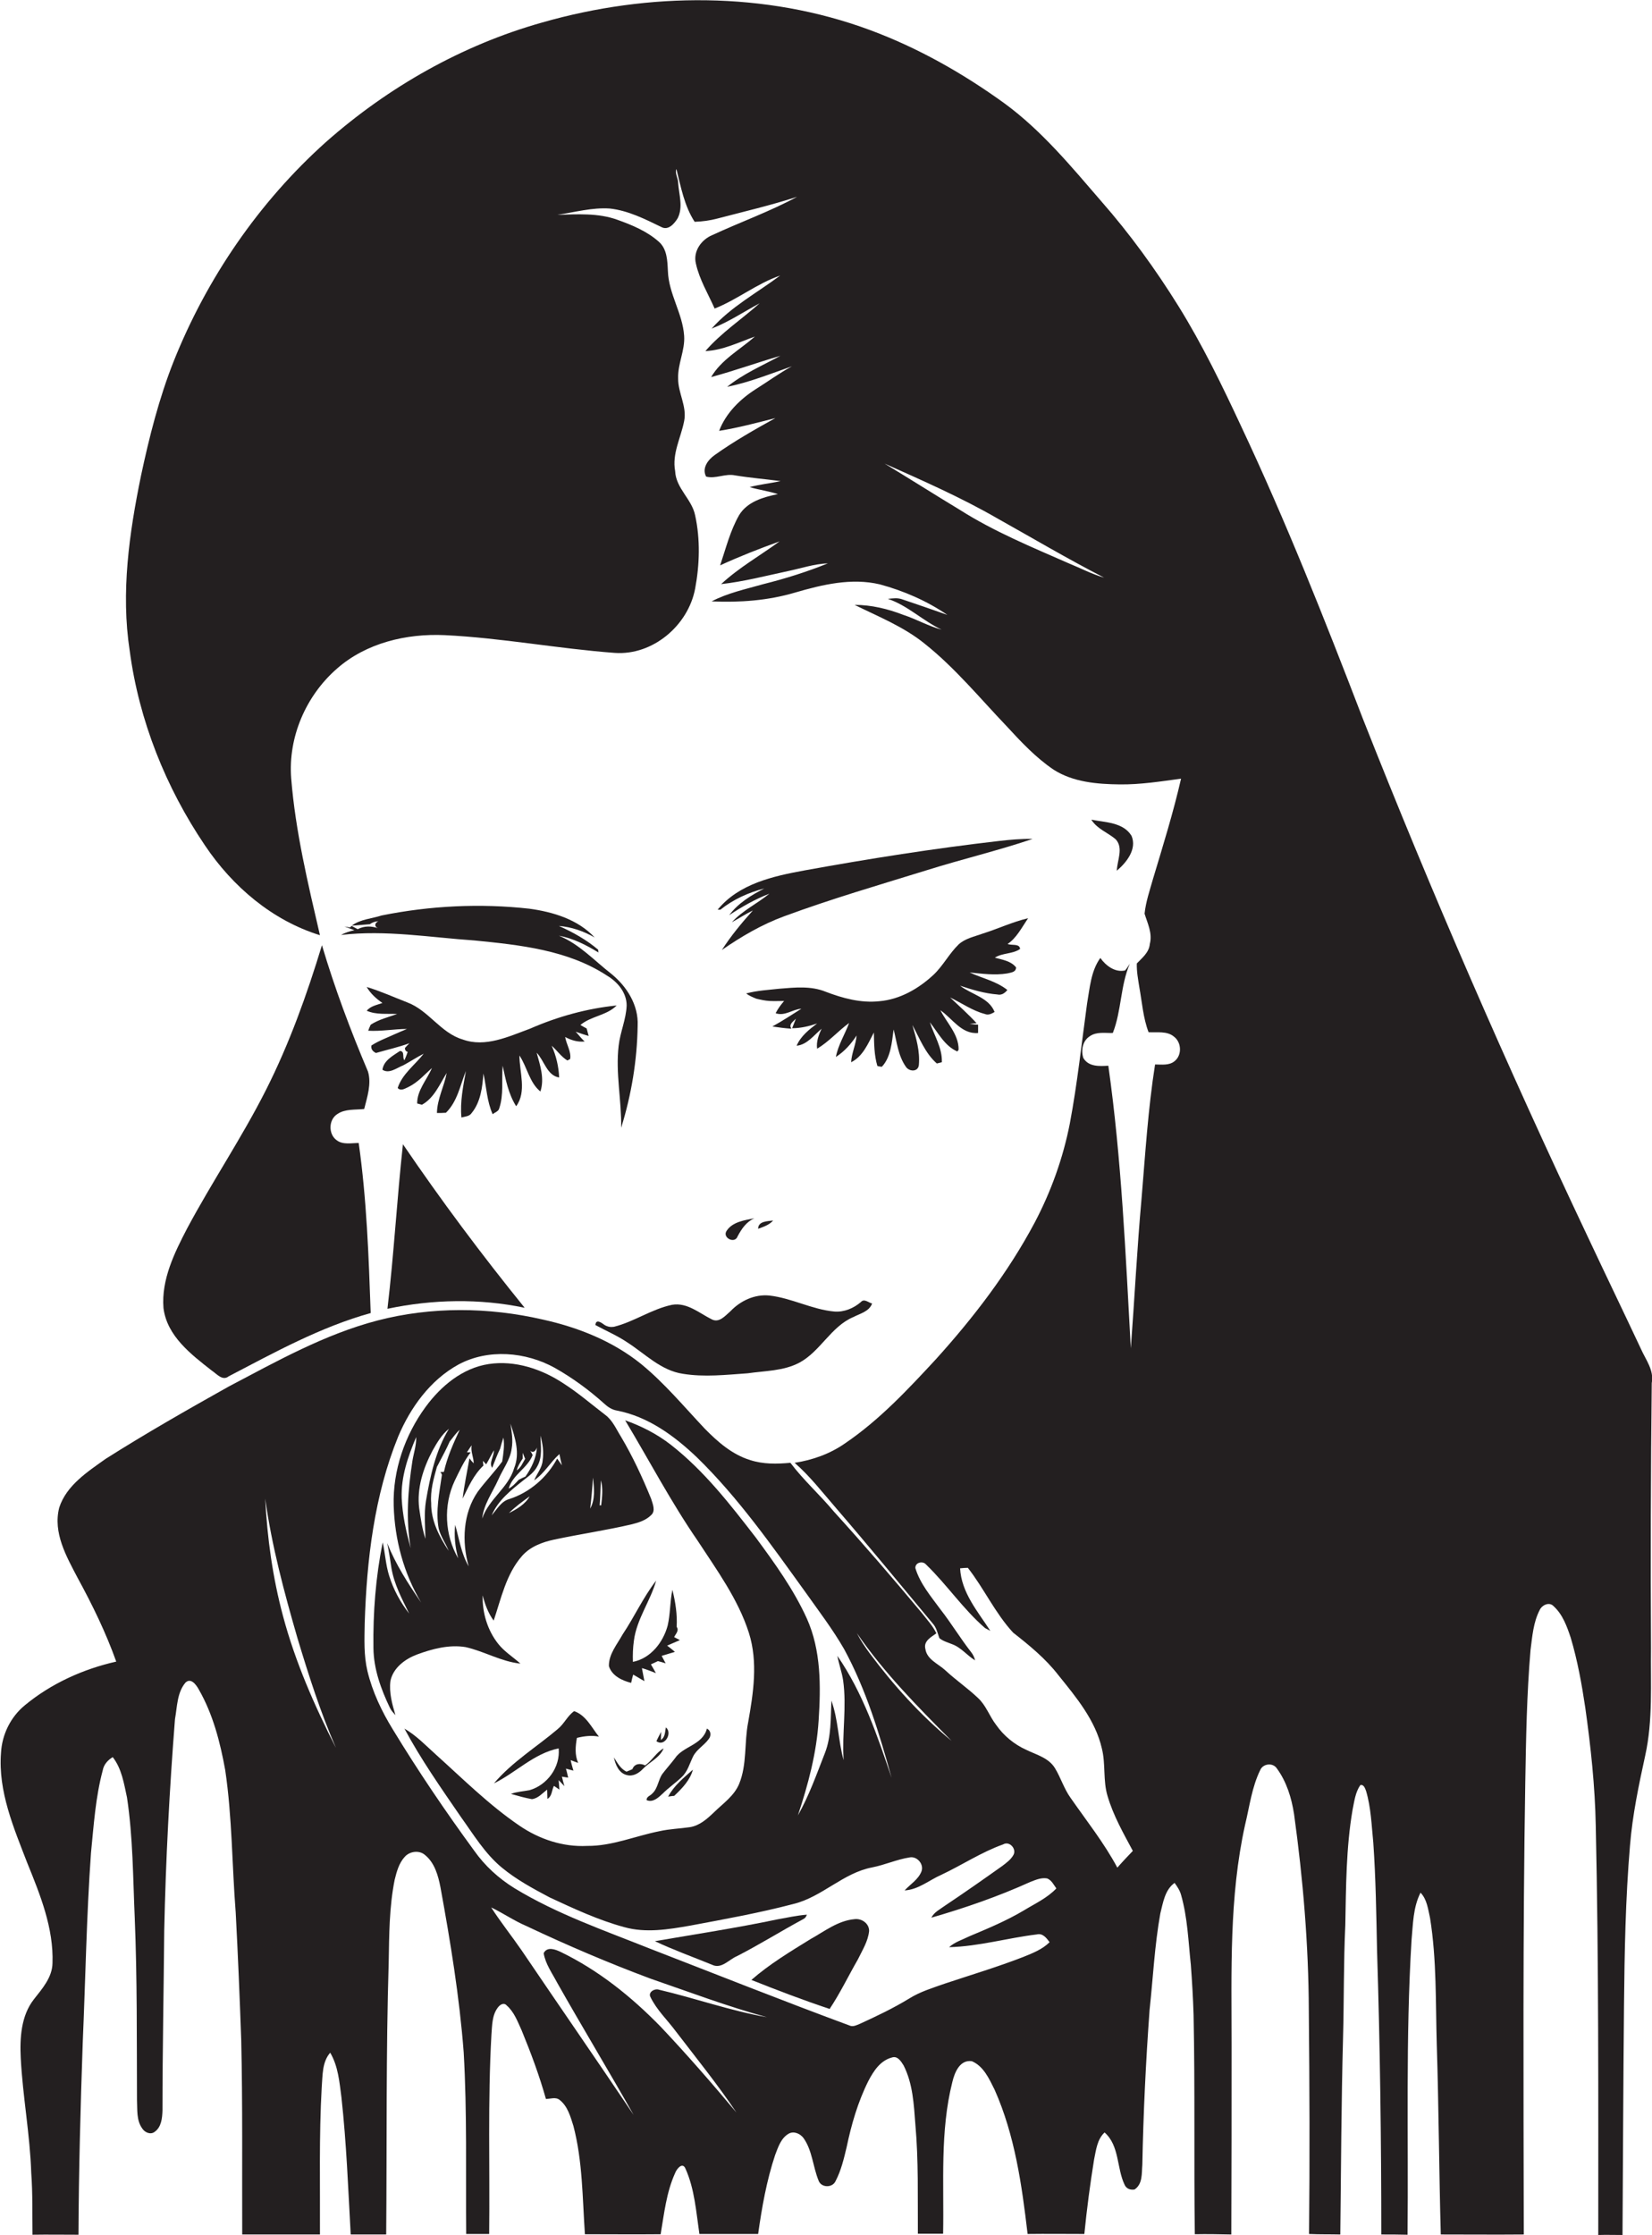 <?xml version="1.0" encoding="utf-8"?>
<!-- Generator: Adobe Illustrator 19.2.0, SVG Export Plug-In . SVG Version: 6.00 Build 0)  -->
<svg version="1.1" id="Layer_1" xmlns="http://www.w3.org/2000/svg" xmlns:xlink="http://www.w3.org/1999/xlink" x="0px" y="0px"
	 viewBox="0 0 660.9 893.9" enable-background="new 0 0 660.9 893.9" xml:space="preserve">
<g>
	<path fill="#231F20" d="M660.8,553.1c1-5.1-2.4-9.3-4.3-13.6c-7-14.9-14.2-29.8-21.2-44.7c-32.3-68.2-62.5-137.5-90.2-207.7
		c-15.1-39.3-30.6-78.5-48.6-116.7c-7.6-16.3-15.5-32.6-25-47.9c-9.2-14.8-19.5-29-31-42.1c-12-13.9-23.8-28.2-38.7-39.1
		c-16.6-12-34.6-22.2-53.8-29.3c-41.8-15.5-88.5-15.2-131.1-3c-32,9-61.6,25.8-86.5,47.8c-26.8,24-47.7,54.5-61,87.9
		c-5.8,14.7-9.7,30.1-13,45.6c-4.7,22.9-8.1,46.6-4.5,70c3.7,27.8,14.4,54.6,30.1,77.8c11,16.4,26.9,30,46,35.9
		c-4.8-20.7-9.8-41.5-11.5-62.7c-1.3-16.5,5.9-33.1,18.3-43.9c11.7-10.3,27.8-14.1,43.1-13.4c22.8,1.1,45.2,5.4,68,7.1
		c15.2,1.1,29.4-10.9,32.2-25.7c1.8-9.6,2.1-19.7,0-29.3c-1.3-6.5-7.7-10.8-8-17.7c-1.3-7,2.3-13.3,3.6-20
		c1.2-5.9-2.5-11.3-2.4-17.1c-0.2-5.8,2.8-11.2,2.4-17c-0.6-9-6.2-16.8-6.5-25.9c-0.2-4.1-0.3-8.8-3.6-11.7
		c-4.7-4.2-10.7-6.7-16.6-8.8c-7.7-2.8-16-2.2-24-2c6.9-1,13.9-3,21-2.5c7.3,0.8,14,4.2,20.6,7.4c2.8,1.5,5.2-1.4,6.5-3.5
		c2.3-4.5,0.5-9.5,0.2-14.2c0-1.8-1.4-3.9-0.7-5.5c1.8,7.2,3.2,14.8,7.3,21.1c3.1-0.1,6.1-0.5,9.1-1.3c10.7-2.8,21.4-5.3,31.9-8.7
		c-10.9,5.9-22.7,10.1-33.9,15.3c-4.4,1.8-7.8,6.5-6.6,11.4c1.4,6.4,4.9,12.1,7.5,18c9.1-3.6,16.9-10,26.2-13.2
		c-9.2,6.9-19.7,12.5-27.4,21.2c6.8-2.6,12.8-6.7,19.2-10.1c-7.2,6.4-15.4,11.8-21.7,19.1c7-0.3,13.3-3.5,19.8-5.8
		c-5.9,5.2-13.4,9.2-17.5,16.2c9.3-2.5,18.4-5.8,27.7-8.5c-7.2,3.9-14.9,7.2-21.3,12.4c8.9-1.8,17.3-5.2,25.9-8.2
		c-5,2.7-9.6,6.1-14.4,9.1c-6.3,4-12,9.6-14.7,16.7c7.6-1.2,15-3.2,22.5-5.1c-8.3,4.6-16.6,9.3-24.3,14.8c-2.7,1.9-5.2,5.3-3.4,8.6
		c3.8,1,7.6-1.3,11.5-0.5c6.1,1,12.2,1.5,18.3,2.3c-4.1,0.9-8.3,1.3-12.4,2.4c3.7,1.1,7.6,1.6,11.3,2.8c-5.8,1.2-12.2,3-15.5,8.4
		c-3.6,6.3-5.3,13.3-7.6,20.1c7.8-3.6,15.8-6.7,23.8-9.6c-7.8,5.7-16.3,10.5-23.4,17.1c9-1,17.8-3.3,26.7-5.2
		c5.3-1.1,10.5-2.9,16-3.1c-8.4,3.4-17,6.1-25.8,8.3c-7,2-14.2,3.5-20.7,6.9c11.2,0.5,22.5-0.3,33.3-3.5c11-3.2,22.6-6,34-3.3
		c9.6,2.6,18.8,6.6,27,12.2c-6-2.1-12-4.2-18-6.2c-1.9-0.7-3.8-0.4-5.8-0.2c7.9,2.6,14,8.8,21.5,12.3c-5.3-1.4-10.1-4.2-15.3-5.9
		c-6.2-2.4-12.8-4-19.5-4c9.5,4.7,19.6,8.7,28,15.5c12.2,9.7,22.1,21.8,32.8,33c5.8,6.3,11.7,12.6,18.8,17.4
		c7.8,5,17.4,5.8,26.5,5.9c8.2,0.1,16.4-1.2,24.5-2.3c-3.1,13.5-7.2,26.7-11.2,40c-1.3,4.6-2.9,9.2-3.4,14c1.2,3.9,3.2,7.8,2.1,12.1
		c-0.3,3.4-3,5.5-5.2,7.8c-0.1,3.2,0.5,6.3,1,9.5c1.1,6,1.5,12.2,3.7,18c3.4,0.2,7.4-0.6,10.2,1.8c3,2.3,3.2,7.3,0.3,9.7
		c-2.2,1.9-5.3,1.4-7.9,1.4c-2.8,17.7-3.9,35.6-5.4,53.5c-1.8,20-2.8,40-4.3,60c-2.1-37.7-3.7-75.6-9-113c-3.5,0.2-7.9,0.5-10-3.1
		c-1-3-0.3-6.9,2.6-8.7c2.7-1.9,6.1-1.2,9.2-1.3c3.5-8.9,3-18.9,6.8-27.7c-0.6,0.9-1.2,1.9-1.9,2.7c-4,0.9-7.7-1.9-9.9-5
		c-3.8,5.3-4.2,12-5.3,18.2c-2.2,16-3.9,32.1-6.9,48c-2.7,13.8-7.5,27.2-14.1,39.7c-10.6,19.9-24.4,37.9-39.5,54.6
		c-11.2,12.1-22.6,24.3-36.3,33.6c-6,4.2-13,6.7-20.2,7.8c6.1,5.3,11.1,11.8,16.4,17.9c13.2,15.3,25.9,30.8,38.8,46.3
		c1.5,1.6,2,3.9,2.7,5.9c1.4,1.2,3.3,1.7,5,2.4c3.7,1.3,6,4.5,9.3,6.5c-0.3-1.2-0.8-2.3-1.6-3.3c-4.3-5.5-7.9-11.5-12.2-17
		c-3.8-5.2-8.2-10.3-10.1-16.6c-0.1-2.3,3-3,4.3-1.4c8.3,8,14.8,17.8,23.6,25.4c0.5,0.3,1.6,0.8,2.1,1.1c-5-7.7-11.6-15.3-12.1-25
		c0.8-0.1,2.3-0.2,3.1-0.2c6.5,8.3,10.9,18.1,18.1,25.9c6.5,5.1,13,10.4,18.1,17c7.1,8.8,14.8,18,17.4,29.3
		c1.6,6.3,0.4,12.9,2.3,19.1c2.3,7.8,6.3,14.8,10.1,21.9c-2.1,2.2-4.2,4.4-6.2,6.7c-5.3-9.9-12.3-18.7-18.7-27.9
		c-2.6-3.6-3.9-8-6.2-11.8c-2.5-4.2-7.4-5.4-11.5-7.4c-4.9-2.2-9.1-5.7-12.1-10c-2.7-3.5-4-7.8-7.3-10.8c-4.1-3.9-8.8-7.1-13-11
		c-2.9-2.7-7.4-4.3-8-8.6c-0.8-3.1,2.3-4.7,4.4-6.2c-1.4-3-3.7-5.4-5.7-8c-11.5-13.8-23.2-27.4-35.3-40.7
		c-5.6-6.7-12.1-12.5-17.4-19.5c-5.4,0.5-10.9,0.6-16.1-1.1c-7.2-2.2-13-7.3-18.2-12.6c-8.3-8.8-16-18.1-25.4-25.8
		c-11.4-9.2-25.3-14.7-39.4-17.8c-21.7-5-44.6-5.2-66.1,0.4c-21.1,5.5-40.3,16.3-59.5,26.4c-16.6,9.3-33.1,18.7-49.2,28.9
		c-7.3,5.2-15.7,10.6-18.6,19.5c-2.6,10.1,2.9,19.6,7.4,28.2c5.9,10.8,11.3,21.9,15.4,33.4c-13.3,3-26.1,8.8-36.6,17.5
		c-5.7,4.7-9.1,11.7-9.5,19c-1.2,15.4,5.1,30,10.5,44c5.2,12.8,10.6,26.1,10.1,40.1c-0.1,5.7-4.1,10.2-7.4,14.4
		c-5.2,6.6-5.7,15.5-5.3,23.6c0.8,15.4,3.7,30.5,4.2,45.9c0.6,8.2,0.4,16.5,0.5,24.7c6.1-0.1,12.2,0,18.4,0
		c0.1-25.6,0.8-51.2,1.7-76.8c1.1-25.3,1.5-50.7,3.3-75.9c1.1-11,1.8-22.2,4.7-33c0.4-2.3,2-4.1,4-5.3c3.6,4.6,4.5,10.6,5.7,16.1
		c2.4,15.9,2.4,32.1,3.1,48.1c1,24.3,0.8,48.6,0.9,72.9c0.2,3.8-0.3,8.1,2.1,11.4c1,1.6,3.3,2.6,4.9,1.4c2.8-1.9,3.1-5.6,3.2-8.6
		c0-24,0.5-48,0.7-72c0.6-28.2,2.1-56.4,4.3-84.5c0.9-4.9,0.8-10.6,4.2-14.6c2.2-2.1,4.3,0.9,5.3,2.7c5.7,9.9,8.6,21.2,10.6,32.3
		c2.8,18.9,2.7,38,4.2,57c0.9,17,1.6,33.9,2.2,50.9c0.6,25.9,0.3,51.8,0.4,77.8c10.4,0,20.7,0,31.1,0c0.1-19.6-0.4-39.2,0.7-58.8
		c0.4-4.8,0.1-10.1,3.4-13.9c3.2,5.4,3.7,11.8,4.5,17.9c2,18.2,2.7,36.5,3.7,54.8c4.7,0,9.5,0,14.2,0c0.3-36.3-0.1-72.6,1-108.8
		c0.2-11,0.2-22.2,2.4-33.1c0.8-3.2,1.7-6.6,4-9.1c2-2.3,5.9-2.8,8.2-0.7c3.8,3.1,5.2,8.2,6.1,12.8c4,21.9,7.6,43.8,9.3,66
		c1.4,24.2,0.8,48.5,1,72.7c3.1,0,6.1,0,9.2,0c0.3-26.6-0.6-53.2,0.9-79.7c0.3-3.7,0.2-7.8,2.6-10.9c0.8-1.1,2.4-2.1,3.5-0.8
		c3,2.6,4.4,6.5,6,10c3.7,9,7.1,18.1,9.7,27.4c1.8,0,3.9-0.9,5.5,0.4c3.2,2.5,4.3,6.6,5.5,10.4c3.7,14.1,3.6,28.8,4.6,43.3
		c10.1,0,20.2,0.1,30.3,0c1.4-8.3,2.3-16.8,5.8-24.5c0.6-1.6,2.9-4.5,4.1-1.8c3.7,8.2,4.3,17.4,5.6,26.2c7.8,0,15.7,0,23.5,0
		c1.5-10.7,3.4-21.4,6.8-31.6c1.2-3.1,2.3-6.7,5.4-8.5c2.1-1.2,4.7,0,6,1.8c3.5,5,3.7,11.4,6,17c1.1,2.9,5.6,2.9,6.8,0.1
		c2.2-4.2,3.3-8.9,4.4-13.5c1.9-9.1,4.5-18.1,8.7-26.5c2.1-4,4.8-8.2,9.5-9.4c2.2-0.7,3.6,1.6,4.6,3.2c3.7,7.3,4.1,15.6,4.7,23.6
		c1.3,14.5,0.9,29.1,1,43.7c3.4,0,6.7,0,10.1,0c0.4-20.3-1.3-40.9,3.7-60.7c0.9-3.8,3-9,7.8-8.3c4.7,2,6.9,7,9.1,11.4
		c8.1,18.2,10.9,38.1,13.2,57.7c7.6-0.1,15.1,0,22.7,0c1-10,2.3-19.9,3.9-29.8c0.8-3.8,1.2-8,4.2-10.8c6,5.3,4.8,14.2,8,20.9
		c0.7,1.6,2.3,2.2,4,1.9c3.3-2.2,2.8-6.5,3.1-9.9c0.4-20.7,1.4-41.3,2.9-61.9c1.4-12.9,2-25.8,4.3-38.6c1.1-4.3,1.8-9.4,5.7-12.2
		c1.1,1.5,2.1,3,2.6,4.8c2.6,9.1,2.9,18.6,3.9,27.9c0.5,6.7,0.9,13.4,1.1,20.1c0.6,29.2,0.1,58.5,0.5,87.7c4.9-0.1,9.7,0,14.6,0.1
		c0.1-25.3,0.1-50.5,0.1-75.8c0-29.4-1-59.1,5.4-88c1.8-7.4,2.7-15.1,6.1-22c1.1-2.5,5-3,6.6-0.6c3.9,5.3,5.9,11.8,6.9,18.3
		c3.6,26,5.8,52.2,5.9,78.4c0.3,29.8,0.4,59.7,0.1,89.5c4.2,0.2,8.3,0.1,12.5,0.2c0.3-26.3,0.4-52.6,1.1-78.8
		c0.4-15,0.2-30,0.9-44.9c0.3-15.4,0.3-30.9,2.9-46.1c0.7-3.4,1.1-7,3.1-9.9c1.4-0.4,1.9,1.3,2.3,2.3c2,6.7,2.2,13.8,2.9,20.7
		c1,14.3,1.2,28.7,1.5,43.1c1.2,37.9,1.7,75.8,1.7,113.6c3.5,0,7,0,10.5,0.1c0.4-39.3-0.8-78.6,1.6-117.8c0.6-6.4,0.6-13.1,3.6-19
		c2.6,2.7,3,6.6,3.8,10.1c2.7,16.8,2.2,33.9,2.7,50.9c0.8,25.2,0.9,50.5,1.6,75.7c11.1,0,22.1,0.1,33.2,0
		c-0.1-60.2-0.4-120.5,0.6-180.7c0.3-17.7,0.6-35.4,2.1-53c0.7-5.4,1.1-11,3.6-15.9c0.9-2.1,3.9-3.6,5.7-1.6
		c3.6,3.3,5.3,8.1,6.8,12.6c2.7,9.1,4.4,18.5,5.8,27.9c2.2,15.6,3.9,31.4,4.2,47.2c1.2,54.6,1,109.1,1,163.7c3.2-0.1,6.5,0,9.7,0
		c0.2-30.6,0.3-61.1,0.6-91.7c0.2-21.4,0.6-42.8,2.4-64.1c1-12.2,3.5-24.1,6.1-36c3.1-14.1,2.1-28.6,2.3-42.9
		C660.3,623.8,660.4,588.5,660.8,553.1z M427.6,225.3c-14.8-6.5-29.9-12.7-43.6-21.4c-10.1-6.1-20-12.4-30.1-18.5
		c15.2,6.8,30.5,13.5,44.9,21.8c14.3,8,28.3,16.3,42.9,23.8C436.8,229.6,432.3,227.2,427.6,225.3z M113.2,646.2
		c-4.1-15.3-6.3-31.1-7.1-46.9c2.6,18.9,7.6,37.5,12.9,55.8c4.5,14.9,9.2,29.7,15.4,43.9C125.8,682.1,118.1,664.6,113.2,646.2z
		 M380.7,696.2c-12.4-10.2-23.3-22.3-32.9-35.2c-1.8-2.5-3.6-5.1-5-7.9C353.7,669,367.2,682.6,380.7,696.2z M263.6,795.7
		c-1.7-0.6-4.4,1-3.4,2.9c2.5,5.2,6.8,9.2,10.2,13.8c8.2,10.7,16.7,21.2,24.2,32.4c-9.8-11.7-19.8-23.2-30.3-34.3
		c-11.7-12-24.9-22.6-40-29.9c-2.1-1-5.4-2.3-6.8,0.5c0.7,4.3,3.4,8,5.4,11.8c10,17.7,20.6,35.2,30.6,52.9
		c-14.8-22-29.9-43.8-44.8-65.8c-4-5.8-8.4-11.3-12.2-17.2c4.8,2.3,9.1,5.3,14,7.4c16.3,7.7,32.9,14.8,49.8,21.1
		c15.4,5.3,30.7,11.1,46.5,15.4C292.1,804.1,278.1,799.1,263.6,795.7z M409.6,764c-6.9,4.1-14.3,7.2-21.7,10.3
		c-2.8,1.4-5.9,2.3-8.2,4.4c11.9-0.3,23.4-3.7,35.1-5.1c2.4-0.6,3.9,1.5,5.1,3.1c-2.9,2.9-6.8,4.4-10.5,5.9
		c-10.3,4-21,7.2-31.5,10.7c-4.8,1.7-9.8,3.2-14.1,5.9c-6.4,3.9-13.1,7.1-19.9,10.2c-1.3,0.5-2.7,1.3-4.1,0.6
		c-26.8-9.9-53.4-20.5-80-30.8c-18.3-7.3-37.1-13.8-54-24.1c-6.3-3.9-11.8-8.9-16.1-15c-11.5-15.7-22.4-31.8-32.5-48.4
		c-4.5-7.3-8.2-15.1-10.2-23.4c-1.5-6.3-1.2-12.7-1.1-19.1c0.8-25.3,3.8-51.1,13.4-74.7c4.9-11.6,12.8-22.6,24.1-28.8
		c11.9-6.4,26.9-5.1,38.5,1.3c7.1,4,13.8,8.9,19.9,14.4c1.4,1.3,3.1,2.4,5,2.7c12.5,2.4,23.1,10.2,32.1,18.8
		c16.5,16.1,29.8,35.1,43.3,53.8c5.3,7.5,10.9,14.8,15.5,22.8c8.8,16.2,14.1,33.8,19,51.5c-5.7-16.9-11.5-34-21.7-48.8
		c0.6,3.3,1.8,6.5,2.3,9.8c1.5,10.6-0.5,21.3,0.2,31.9c-2.2-7.8-2.1-16.1-4.9-23.8c-0.3,7.1,0,14.4-2.6,21
		c-3.3,8.4-6.3,17-10.8,24.9c4.1-12.3,7.5-25,8.3-38c0.9-13.6,1-28-4.7-40.7c-5.3-11.7-12.9-22.2-20.5-32.5
		c-10.2-13.2-20.6-26.6-33.9-37c-5.5-4.3-11.8-7.5-18.3-9.8c9.6,16,18.3,32.6,28.9,48c7.7,11.8,16.3,23.5,20.6,37
		c3.7,11.7,1.8,24-0.3,35.8c-1.6,8.2-0.4,16.8-3.6,24.6c-2,4.8-6.4,7.8-10,11.3c-2.7,2.6-5.8,5.4-9.7,6c-4,0.6-8.1,0.7-12.1,1.6
		c-9.7,1.9-19,6-29,5.9c-9.7,0.5-19.2-2.7-27.1-8.1c-12.2-8.3-22.6-18.7-33.5-28.5c-4-3.6-7.8-7.6-12.5-10.3
		c6.6,12.3,14.6,23.7,22.5,35.2c5.1,7.1,9.7,14.8,16.5,20.4c5.8,4.8,12.5,8.4,19.1,11.9c9.7,4.5,19.5,9.1,29.9,11.9
		c8.6,2.4,17.6,0.9,26.2-0.6c13.9-2.6,27.8-5.1,41.5-8.7c11.4-2.8,19.8-12.4,31.4-14.6c5.1-1,9.9-3.2,15-4c3-0.6,5.9,2.8,4.7,5.7
		c-1.3,3.2-4.4,5-6.7,7.5c5.5-0.3,9.8-4.1,14.6-6.2c8.3-3.9,16.1-9.1,24.8-12.2c2.5-1.5,5.4,1.7,4.2,4.1c-1,1.9-2.8,3.2-4.5,4.5
		c-7.6,5.4-15.3,10.8-23.1,16c-1.9,1.4-4.2,2.5-5.3,4.7c13.5-3.9,26.8-8.5,39.6-14.3c2.1-0.8,4.3-1.8,6.7-1.4c1.8,0.7,2.6,2.5,3.7,4
		C418.9,759.1,414,761.3,409.6,764z"/>
	<path fill="#231F20" d="M452.7,334.3c-3.3-5.5-10.6-5.4-16.1-6.5c2.3,3.7,6.5,5.1,9.7,7.8c3.3,3.5,0.6,8.5,0.5,12.6
		C450.7,344.9,454.9,339.6,452.7,334.3z"/>
	<path fill="#231F20" d="M399.8,336.3c-26.1,3-52.1,7.1-78,11.8c-12.5,2.3-26.2,5.3-34.7,15.7c0.3,0,0.8,0,1.1,0
		c5.1-4.1,11.3-6.9,17.6-8.5c-5.3,2.7-10.5,5.9-14.1,10.7c5.1-3.4,10.4-6.4,16.1-8.6c-4.9,4-10.7,6.7-15,11.4
		c2.8-1.5,5.5-3.3,8.4-4.7c-4.5,5-8.8,10.2-12.4,15.8c7.8-5.4,16-10.2,25-13.5c18.7-6.9,37.9-12.5,57-18.4
		c14-4.4,28.4-7.8,42.3-12.5C408.6,335.4,404.2,335.8,399.8,336.3z"/>
	<path fill="#231F20" d="M189.8,376.1c18.2,1.8,37.4,3.8,53.1,14.1c4.2,2.5,7.8,6.8,7.8,11.9c-0.2,5.5-2.6,10.7-3.2,16.1
		c-1.3,10.9,1.2,21.8,1,32.8c4.1-13.1,6.4-27,6.6-40.8c0.4-8.3-4.4-15.8-10.6-20.8c-6.8-5.3-12.8-11.9-20.9-15.2
		c5.6,1,10.9,3.7,15.8,6.7c0-0.3-0.1-0.8-0.1-1.1c-4.7-4-10.1-7-15.7-9.5c5.1,0.4,9.9,2.1,14.3,4.6c-6.7-7.2-16.6-10.2-26.1-11.5
		c-19.7-2.2-39.7-1.2-59.1,2.7c-4,1.3-8.6,1.5-12,4.1c2.4-0.2,4.8-0.4,7.3-0.6c1-0.8,2.2-1.1,3.4-1.2c-1.5,0.6-1.8,2.2-0.1,2.8
		c-2.7-0.9-5.6-1-8.2,0.4c-0.8-0.4-1.6-0.9-2.4-1.3c-0.2,0.2-0.5,0.4-0.7,0.6c-0.6-0.1-1.6-0.3-2.2-0.4c1.3,0.5,2.7,1,4,1.5
		c-1.9,0.4-3.7,1-5.4,1.9C154.3,371.8,172.1,374.9,189.8,376.1z"/>
	<polygon fill="#231F20" points="140.7,370.2 140.7,370.2 140.7,370.2 	"/>
	<path fill="#231F20" d="M411.3,367.2c-6.3,1.5-12.2,4.3-18.3,6.2c-3.3,1.2-6.9,1.9-9.5,4.3c-3.8,3.7-6.2,8.5-10,12.1
		c-6,5.6-13.5,9.9-21.7,10.6c-7.4,0.8-14.7-1.2-21.5-3.8c-5.9-2.4-12.3-1.7-18.5-1.2c-4.4,0.5-8.9,0.7-13.3,1.9
		c1.2,0.9,2.6,1.5,4.1,2.1c1.7,0.4,3.5,0.8,5.3,0.9c1.9,0.1,3.9,0,5.8,0c-1.3,1.5-2.5,3.1-3.4,4.9c3.7,1.3,6.8-1.6,10.3-1.8
		c-3.8,2.4-7.6,4.9-11.6,7.1c2.5,0.4,5,0.7,7.6,0.9c-1.2-1.8,0.8-2.9,1.8-4c-0.5,1.3-1,2.5-1.5,3.8c3.4,0,6.8-0.8,10-1.9
		c-3.2,2.4-6.6,5.1-8.2,8.9c4.2-0.4,7-4.3,10-6.8c-1.2,2.5-2.2,5.2-1.8,8c4.7-2.8,8.4-7.1,12.8-10.3c-1.7,4.6-4.4,8.8-5.3,13.6
		c3.4-2.2,6.1-5.2,8.3-8.6c-0.3,3.7-2,7-2.2,10.7c4.7-2.3,6.8-7.5,9.1-11.9c0.1,4.5,0.1,9,1.4,13.4c0.4,0.1,1.3,0.3,1.8,0.3
		c3.6-3.8,4-9.8,4.7-14.9c1.3,5,1.8,10.5,4.9,14.9c1.3,2,4.9,2.2,5.2-0.7c0.5-5.5-1.1-10.8-2.6-16c2.9,5.3,5.1,11.3,9.8,15.4
		c0.5-0.1,1.5-0.4,2-0.5c0.2-5.8-3.1-10.7-4.8-16c3.3,4.2,5.9,9.5,11,11.7l0.5-0.7c0.1-6.1-4.7-10.7-7.3-15.8
		c4.8,3.3,8.5,9.7,15.1,9.1c0-0.8,0-2.4,0-3.3c-1.1-0.1-2.3-0.2-3.4-0.3c0.9-0.1,1.8-0.3,2.8-0.3c-3.3-3.6-7-6.9-10.6-10.3
		c4.6,2.2,8.9,5.3,13.9,6.6c1.4,0.6,2.7-0.1,3.9-0.8c-2.3-5.8-9.3-7-13.8-10.5c4.8,1.6,9.8,3.1,14.9,3.5c1.6,0.4,3-0.5,4-1.8
		c-4.4-3.5-10.1-4.7-15.1-7c5,0.5,10,1.2,15,0.4c1.5-0.4,3.5-0.4,3.6-2.4c-2-2.6-5.5-3.1-8.5-3.9c3-2,7.1-1.4,10.1-3.5
		c-0.2-2.3-3.4-1.3-5-2C406.6,375.2,408.8,370.9,411.3,367.2z"/>
	<path fill="#231F20" d="M106.4,435.9c-9.6,19-21.5,36.6-31.5,55.3c-5.1,9.8-10.4,20.5-9.5,31.9c1.4,11.2,11,18.5,19.3,25
		c2,1.3,4.3,4.3,6.8,2.3c18.4-9.6,36.7-19.7,56.8-25.3c-0.8-22.7-1.6-45.5-4.8-68c-2.9,0-6.3,0.8-8.8-1.1c-3.4-2.4-3.3-8.3,0.3-10.5
		c3.1-2.1,7.1-1.6,10.7-2c1.2-4.8,3-10.1,1.5-15c-7-16.5-13.3-33.3-18.4-50.5C122.8,397.7,115.8,417.3,106.4,435.9z"/>
	<path fill="#231F20" d="M212,411.4c-8.5,3.1-17.8,7.6-26.9,4.3c-8.8-2.6-13.6-11.6-22.1-14.8c-5.4-2.1-10.7-4.5-16.3-6.2
		c1.5,2.6,3.8,4.7,6.3,6.4c-2.2,0.8-4.7,1.2-6.3,3.1c3.8,1.7,8.1,1.1,12.2,1.3c-3.6,1.3-7.4,2.2-10.6,4.3c-0.3,0.6-0.8,1.8-1,2.4
		c5.2,0.3,10.4-0.7,15.5-0.7c-1.6,0.7-3.2,1.3-4.7,2c-3.2,1.5-6.6,2.7-9.5,4.6c-0.3,1.5,0.6,2.4,1.8,3c4.5-1.3,9-2.3,13.4-3.9
		c-0.5,0.5-1.4,1.4-1.8,1.9c0,0.8,0.3,1.3,1.1,1.6c-0.4,1.1-0.8,2.2-1.3,3.3c-1-1.1,0.3-3.6-1.8-3.7c-2.8,1.9-6.5,3.8-7,7.5
		c2.7,1.8,5.8-0.8,8.4-1.8c2.8-1.5,5.3-3.2,8.1-4.6c-3.5,4.5-8.6,8.1-10.4,13.7c1.3,1.4,2.9,0.2,4.3-0.4c3.7-1.8,6.4-4.9,9.4-7.6
		c-2,4.7-6,9-5.9,14.2c0.5,0.1,1.4,0.4,1.9,0.5c4.9-2.7,7.1-8.2,9.9-12.7c-1,5.4-3.8,10.4-3.9,16c1.2,0,2.4,0,3.6-0.1
		c4.6-4.5,5.7-11,8-16.7c-1.1,6.1-2.4,12.3-1.8,18.6c1.4-0.4,3.2-0.4,4.1-1.8c3.6-4.4,4.3-10.4,4.7-15.8c1.2,5.4,1.4,11.2,3.7,16.3
		c0.9-0.8,2.3-1.1,2.6-2.3c1.9-5.5,0.9-11.4,1.4-17.1c1.2,5.6,2.3,11.3,5.4,16.2c4.3-5.9,1.3-13.6,1.3-20.3c3.1,4.6,4,10.9,8.4,14.4
		c1.7-5.2-0.1-10.4-1.5-15.5c3.1,3.2,4.1,9.1,9,9.9c-0.2-4.4-1.2-8.7-3-12.7c2.2,1.9,3.8,4.4,6.3,5.9l1.1-0.6c0.5-2.9-1.5-5.8-2-8.8
		c2.4,1.3,5,2.1,7.8,1.8c-1.4-1.2-2.4-2.7-3.6-3.9c1.7,0.6,3.5,1.2,5.2,1.7c-0.3-1-0.5-2-0.8-3c-0.6-0.3-1.8-1-2.5-1.4
		c4.3-3.6,10.6-3.8,14.5-7.8C234.9,403.3,223.2,406.5,212,411.4z"/>
	<path fill="#231F20" d="M155,523.4c18-3.8,36.9-4.2,54.9-0.4c-17.1-21.1-33.4-42.9-48.7-65.4C158.8,479.5,157.6,501.5,155,523.4z"
		/>
	<path fill="#231F20" d="M290.7,492.2c-1.9,2.8,3.3,5.4,4.4,2.2c1.6-3,3.5-5.8,6.7-7.2C297.8,488,293.1,488.6,290.7,492.2z"/>
	<path fill="#231F20" d="M303.3,491.4c2.2-0.8,4.4-1.5,6-3.3C307.1,488.4,303.3,488.3,303.3,491.4z"/>
	<path fill="#231F20" d="M284.7,527.6c-5-2.5-9.8-6.8-15.8-5.8c-8.2,1.7-15.2,6.8-23.3,8.8c-1.3,0.2-2.5,0-3.7-0.7
		c-1.1-0.8-3.5-2.7-3.7,0c4.2,2.3,8.7,4.2,12.7,6.9c7.2,4.6,13.5,11.3,22.3,12.6c8.6,1.4,17.3,0.4,25.9-0.2c6.9-1,14.3-0.9,20.6-4.2
		c8.5-4.5,12.7-14.5,21.7-18.3c2.7-1.4,6.3-2.2,7.5-5.4c-1.5-0.4-3.2-2.1-4.5-0.6c-2.9,2.5-6.7,4.1-10.6,3.8
		c-8.9-0.8-17.1-5.4-26-6.4c-5.9-0.6-11.6,2.1-15.6,6.3C290.1,526.2,287.7,529.2,284.7,527.6z"/>
	<path fill="#231F20" d="M166.7,661.7c6.2-2.3,13-4.1,19.6-3c7.5,1.7,14.2,5.8,21.9,6.6c-2.9-2.6-6.3-4.7-8.8-7.8
		c-4.4-5.5-6.5-12.6-6.3-19.5c0.9,3.6,2.2,7.1,4.4,10.1c3-8.9,5-18.6,11.3-25.8c3.3-3.8,8.2-5.6,12.9-6.6c10.3-2.2,20.7-3.7,31-6.1
		c2.8-0.7,5.7-1.6,7.8-3.7c1.9-1.7,0.6-4.5,0-6.5c-3.5-8.6-7.4-17-12.1-24.9c-1.9-3-3.3-6.5-6.3-8.7c-5.5-4.2-10.8-8.8-16.6-12.5
		c-8.7-5.8-19.5-9.4-30-7.8c-10.5,1.6-19.1,8.8-25.2,17.1c-8.3,11.3-13.2,25.4-12.8,39.5c0.4,13.6,4,27.1,11,38.8
		c-5.2-7.5-10.2-15.3-13.6-23.8c0.7,3.3,1.2,6.6,1.7,10c1.1,6.5,4.2,12.3,7.1,18.2c-3.5-4.5-6.3-9.6-8-15.1c-1.4-4.4-1.6-9-2.6-13.4
		c-2.8,13.9-3.9,28.1-3.7,42.3c0.1,8.4,3,16.4,6.6,23.9c0.5,1.1,1.4,2,2.2,2.9c-1.3-4.4-2.6-9-2-13.7
		C157.3,667,162,663.5,166.7,661.7z M240.4,592c0.9,3.3,0.5,6.7,0.1,10l-0.6,0C240.2,598.7,240.2,595.3,240.4,592z M237.2,590.9
		c0.5,4.1,1,8.7-1.1,12.4C236.6,599.2,237,595,237.2,590.9z M203.6,605.1c2.5-2.5,5.4-4.6,8.3-6.7
		C210.1,601.6,206.8,603.5,203.6,605.1z M216.2,574.1c0.9,3.2,1.4,6.6,0.9,9.9c-0.2,3-2.3,5.3-3.4,8c4.1-2.8,6.5-7.3,10.1-10.5
		c0.3,1.5,0.6,3,1,4.5c-0.6-0.9-1.3-1.8-1.9-2.7c-4,7.5-11,13.6-19.2,16.2c-3.2,0.9-4.9,4.1-7,6.5c2.6-6.1,7.8-10.1,12.8-14.1
		c2.1-1.6,4.3-3.2,5.5-5.6C217.1,582.5,216.3,578.2,216.2,574.1z M214.8,578.9c-0.3,4.3-2.2,8.2-4.6,11.6c-0.9,0.4-1.8,0.8-2.7,1.3
		c-1.2,1.3-2.4,2.7-4,3.5c1.6-5.6,7.5-8.1,9.6-13.4c-0.3-0.6-0.6-1.2-1-1.8C213.1,581.2,214.2,580.5,214.8,578.9z M210.1,583.4
		c-1,1.6-1.7,3.6-3.4,4.6c0.5-1.7,1.4-3.2,2.4-4.7c0-0.6,0-1.7,0-2.3C209.4,581.8,209.8,582.6,210.1,583.4z M205.7,587.1
		c-2.3,7.9-10.2,12.4-12.8,20.2c0.6-5.7,4.1-10.4,6.4-15.5c1.8-4.2,4.8-7.9,5.4-12.5c0.6-3.3,0-6.7-0.5-10
		C206.1,575,208.1,581.2,205.7,587.1z M188.7,578c-0.5,2.5,0.8,4.7,0.8,7.2c-0.6-0.6-1.2-1.3-1.7-2c-0.9,5.4-2.1,10.7-2.7,16.1
		c2.3-4.7,4.4-9.5,8.3-13.2c-0.1-0.5-0.2-1.5-0.2-1.9c0.3,0.3,1,1.1,1.3,1.4c1.1-1.8,2-3.8,3.1-5.6c0.1,2.3-2.1,5-0.7,7
		c1-2.6,2-5.2,3.2-7.7c0.4-1.5,0.8-3,1.3-4.4c0.5,3.2,0,6.4-0.5,9.6c-3.1,4.2-6.7,7.9-9.8,12.1c-5.9,8.6-6.4,20-3.6,29.8
		c-3-5.1-3.8-11-5.4-16.6c-0.5,4.5,0,9,1.2,13.4c-5.4-9.3-6-21.2-1.4-31c1.9-3.9,3.7-7.9,6.4-11.4l-1.5,0
		C187.4,579.9,188,578.9,188.7,578z M183.9,571.8c-2.5,5.4-5,10.9-6.3,16.8c-0.4,0-1.1,0.1-1.5,0.1l0.4,0.4l0.3,0.7
		c-1,7.1-2.6,14.3-1.3,21.5c0.8,3.2,2.8,5.9,4,8.9c-3.8-5.7-7.1-12.1-7-19.1c-0.4-5,1-9.8,2.3-14.5c0.3-0.5,0.8-1.5,1.1-2.1
		c1.4-2.6,2.8-5.3,4-8C181.2,574.9,182.4,573.1,183.9,571.8z M165,584.2c-1.8,11.5-2.7,23.3-0.7,34.9c-1.8-6.5-3.3-13.2-3.6-20
		c-0.3-8.5,2.5-16.6,5.8-24.4C166.6,578,165.5,581.1,165,584.2z M167.7,603.2c-1-8,1.6-16,5.3-23c1.8-3.2,3.7-6.5,6.6-8.8
		c-5.3,8.7-7.5,18.9-9.2,28.9c-0.8,5-0.3,10.1-0.2,15.1C168.9,611.4,168.3,607.3,167.7,603.2z"/>
	<path fill="#231F20" d="M262.5,632.1c-5.2,6.7-8.7,14.5-13.4,21.5c-2.2,4-5.6,7.9-5.5,12.7c1.2,3.9,5.3,5.8,8.9,6.7
		c0.2-1.1,0.5-2.2,0.8-3.3c1.5,0.8,3,1.8,4.5,2.6c-0.3-1.7-0.7-3.5-1-5.2c1.9,0.5,3.7,1.3,5.6,2c-0.7-1.2-1.3-2.4-2-3.5
		c0.7-0.3,2.1-1,2.8-1.3c0.8,0.2,2.3,0.6,3.1,0.9c-0.4-0.8-1.2-2.2-1.6-3c1.8-0.5,3.5-1.1,5.3-1.6c-1-0.9-2.1-1.7-3.1-2.5
		c1.7-0.7,3.4-1.5,5.1-2.2c-0.6-0.3-1.7-0.9-2.3-1.2c0.6-1.3,2.1-2.6,1-4.1c0.3-4.9-0.5-10-1.7-14.8c-1,4.7-0.8,9.6-1.9,14.3
		c-1.8,6.7-6.8,13.1-13.9,14.5c-0.1-2.8,0-5.7,0.4-8.5C254.7,647.5,260.2,640.3,262.5,632.1z"/>
	<path fill="#231F20" d="M229.7,684.3c-2.7,1.9-4,5.1-6.6,7.2c-8.5,7.2-18.2,13.1-25.5,21.7c8.8-4.3,16-12,25.9-14
		c0.7,7.5-4.5,14.6-11.6,16.7c-2.5,0.5-5.1,0.6-7.5,1.5c2.8,0.8,5.6,1.6,8.4,2.1c2.5-0.3,4.2-2.4,6.1-3.8c0,0.9,0.1,2.8,0.1,3.7
		c1.9-1.1,1.7-3.5,2.6-5.2c0.6,0.4,1.7,1.1,2.2,1.5c-0.1-1-0.2-2.9-0.3-3.8c0.6,0.6,1.7,1.8,2.3,2.4c-0.3-1-0.8-2.9-1-3.8
		c0.6,0.1,1.9,0.3,2.5,0.4c-0.2-0.9-0.6-2.7-0.9-3.6c0.8,0.2,2.3,0.6,3,0.8c-0.3-1-0.9-3.1-1.1-4.2c0.7,0.3,2.2,0.8,3,1.1
		c-1.4-3.2-1.1-6.6-0.5-10c2.9-0.7,5.9-1.1,8.8-0.5C236.7,690.9,234.5,686,229.7,684.3z"/>
	<path fill="#231F20" d="M262.6,696.3c3.2,2.5,6.6-3.2,3.8-5.5c-0.4,1.7-0.2,3.9-2,5c0-0.8,0.1-2.4,0.1-3.2
		C263.8,693.8,263.2,695.1,262.6,696.3z"/>
	<path fill="#231F20" d="M270,703.2c-1.6,2.1-3.4,4.1-5,6.2c-1.7,2.4-1.8,5.8-4,7.8c-0.7,0.9-2.5,1.3-2.3,2.7
		c2.5,1.1,4.8-1.1,6.5-2.7c2.3-2.3,5.1-4.2,7.5-6.5c2.4-2.2,3.2-5.5,4.6-8.3c1.4-2.8,4.4-4.4,6.2-6.9c1.1-1.3,1-3.4-0.7-4.2
		C281.1,697.9,273.2,698.3,270,703.2z"/>
	<path fill="#231F20" d="M265.5,699.2c-3,1.6-4.6,4.9-7.4,6.8c-2-1-4.3-0.7-5.1,1.5c-0.6,0.3-1.8,0.8-2.4,1c-2.4-1.2-3.6-3.5-5-5.7
		c0.6,2.9,2,6.4,5.3,7.1c2.4,0.6,4.7-0.8,6.3-2.5C259.9,704.6,263.9,703,265.5,699.2z"/>
	<path fill="#231F20" d="M267.3,718.5c0.6-0.1,1.8-0.3,2.4-0.3c3.1-2.9,6.4-6.3,7.5-10.5C273.6,710.9,269.6,714.1,267.3,718.5z"/>
	<path fill="#231F20" d="M322.8,765.7c-4,0.3-7.9,1.2-11.9,1.9c-16.2,3.4-32.6,5.9-48.9,8.7c7.4,3.5,15.2,6.3,22.8,9.4
		c3.8,1.9,6.7-2,10-3.4c9-4.6,17.6-10,26.5-14.8C322,767.2,322.5,766.6,322.8,765.7z"/>
	<path fill="#231F20" d="M341.8,767.5c-6.6,0.6-12,4.9-17.6,8c-8.1,5-16.4,10-23.6,16.3c10.3,4.1,20.8,8.1,31.3,11.6
		c4.2-6.3,7.5-13.2,11.3-19.8c1.8-3.7,4.1-7.3,4.5-11.4C347.7,769.1,344.6,767.1,341.8,767.5z"/>
</g>
</svg>
